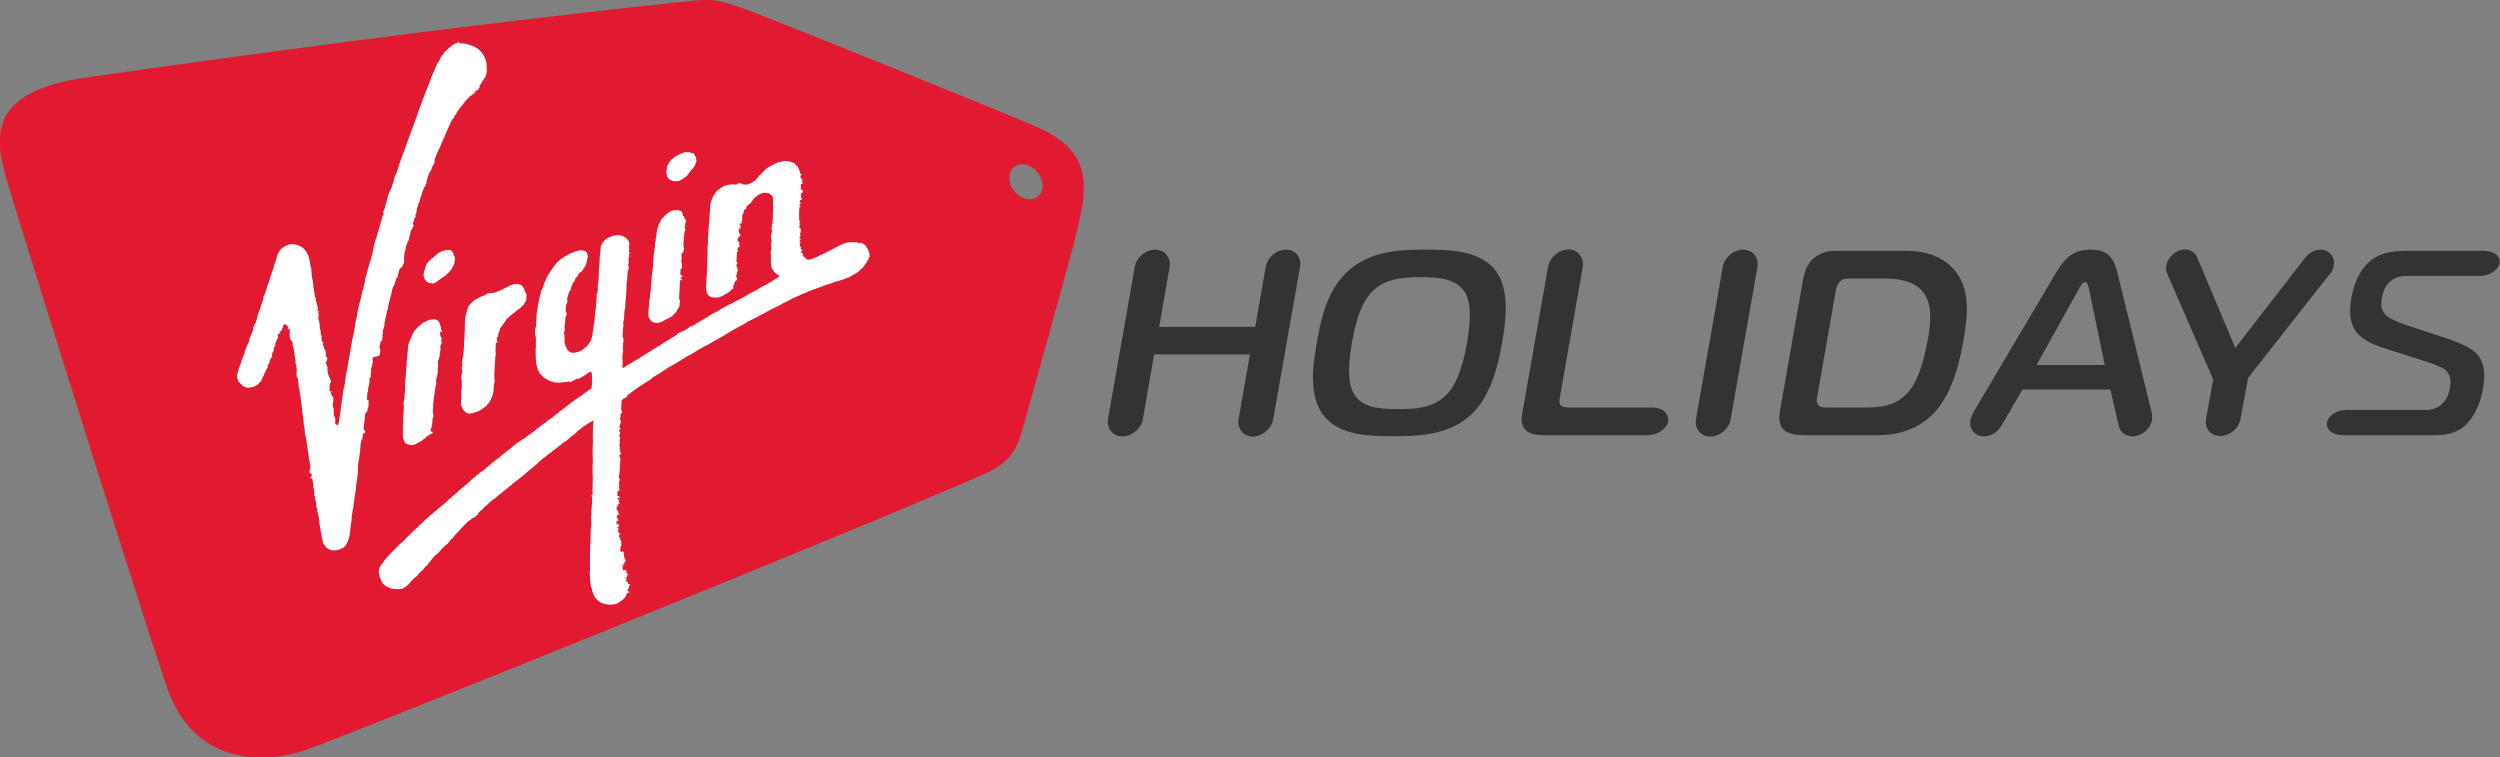 <?xml version="1.0" encoding="UTF-8"?> <svg xmlns="http://www.w3.org/2000/svg" xmlns:xlink="http://www.w3.org/1999/xlink" viewBox="0 0 1246.6 377.7"><rect x="0" y="0" width="1246.6" height="377.7" fill="#808080" stroke="none"/><style type="text/css">.st0{clip-path:url(#SVGID_2_);fill-rule:evenodd;clip-rule:evenodd;fill:#E11931;} .st1{clip-path:url(#SVGID_2_);fill:#333334;} .st2{clip-path:url(#SVGID_2_);fill:#FFFFFF;}</style><defs><path id="SVGID_1_" d="M0 0h1246.6v377.7H0z"></path></defs><clipPath id="SVGID_2_"><use xlink:href="#SVGID_1_" overflow="visible"></use></clipPath><path d="M509.7 81.9c-4.5 0-7.2 3.9-6.2 8.7 1 4.8 5.5 8.8 10 8.8s7.2-3.9 6.2-8.7c-1.1-4.8-5.5-8.8-10-8.8m27.6 32.1c-3.3 13.9-20.8 76.2-26.3 96-3.3 12-5.2 19.8-20.5 26.5-66.6 29.2-314.5 129.2-337.6 137.3-20.9 7.3-56.3 8.3-69.8-31.5-14.8-43.7-74.7-235-80-253.5-6.3-21.9-7.8-43.3 39.6-50.1 67-9.6 181.9-25.5 293-37.3 18.1-1.9 19.1-2.5 32.9 2.1 10 3.3 140.8 56.1 150.2 60.6 25.7 12 23.5 29 18.5 49.9" class="st0"></path><path d="M950.7 125.1h-36c-5.5 0-9 2.5-10.6 3.9-3.6 3.4-4.4 7.4-5.1 10.8l-11.5 65.5c-.9 5.1.7 7.9 2.2 9.2.6.5 3 2.5 9.8 2.5h37.3c14.5 0 23.2-6.4 27.8-11.3 9.2-10 12.7-25.7 14.4-35.7 1.9-11 3.9-24.2-3.4-34-4.4-6-12.2-10.9-24.9-10.9m10.7 43.6c-2.8 15.6-6.3 22.4-9.2 26-5.1 6.4-11.7 8.5-21.4 8.5h-20c-1.6 0-3.3 0-4.2-1.3-1.1-1.5-.6-3.2-.3-5l9.2-52.5c.4-2 1.5-3.8 2.6-4.6 1.3-.9 3.2-.9 4.2-.9h18c6.2 0 14.3 1.2 18.6 6.7 4.8 6 3.9 15.2 2.5 23.1m-250.5-44.2c-10.9 0-25.8 0-37.5 9.6-11.4 9.4-14.7 24.6-16.8 36.9-1.8 10.3-4.6 26.8 4 36.9 8.2 9.6 23.5 9.6 34.2 9.6 10.4 0 26.1 0 37.5-9.6 10.8-9.1 14.6-25 16.7-36.9 2.1-12 3.9-27.8-3.9-36.9-8.3-9.6-23.6-9.6-34.2-9.6m20.6 46.6c-2.6 14.7-6.3 21.6-9.9 25.4-6.6 6.9-15.3 7.5-24.6 7.5-9.4 0-17.7-.7-21.8-7.5-2.3-3.8-3.7-10.5-1.1-25.4 2.4-13.9 5.7-21.1 9.9-25.5 6.4-6.6 15-7.4 24.4-7.4 9.1 0 17.8.8 22 7.4 2.2 3.5 3.8 9.7 1.1 25.5m137.7-46.6c-4.8 0-9.4 3.9-10.2 8.8l-13.3 75.6c-.8 4.8 2.4 8.8 7.1 8.8 4.8 0 9.4-3.9 10.2-8.8l13.3-75.6c.9-4.9-2.3-8.8-7.1-8.8m-227.9 0c-4.8 0-9.4 3.9-10.2 8.8l-5.2 29.7H578l5.2-29.7c.8-4.8-2.4-8.8-7.2-8.8-4.8 0-9.4 3.9-10.2 8.8l-13.3 75.6c-.8 4.8 2.4 8.7 7.2 8.7 4.8 0 9.4-3.9 10.2-8.7l5.6-32.2h47.8l-5.7 32.2c-.8 4.8 2.4 8.8 7.1 8.8 4.8 0 9.3-3.9 10.2-8.8l13.3-75.6c1-4.9-2.2-8.8-6.9-8.8m182.8 78.7h-41.7c-2.8 0-3.7-.7-4.1-1.1-1.1-1.2-.7-2.9-.5-3.9l11.4-65c.8-4.8-2.4-8.8-7.1-8.8-4.8 0-9.4 3.9-10.2 8.8l-13 73.8c-.7 4 .7 6.4 2 7.6 1.8 1.7 5.1 2.4 8.1 2.4h52.7c4.9 0 9.4-3.1 10.1-6.9.6-3.8-2.8-6.9-7.7-6.9m414.7-78.1h-38.4c-7.4 0-15 .6-21 7.5-3.3 3.8-5.5 8.9-6.8 15.2-1.2 6.3-.9 11.4.8 15.2 2.2 4.7 7.2 8.1 16 10.8l15.7 5c12.2 3.8 14 5.1 15.1 6.5 2.1 2.7 1.9 5.9 1.3 8.6-.3 1.6-.9 4.7-3.5 7.2-2.1 2.2-4.8 3.3-8.3 3.3h-39.4c-4.9 0-9.4 2.8-10 6.3-.6 3.5 2.9 6.3 7.8 6.3h45.9c4.2 0 9.1-.4 13.7-3.6 3.5-2.6 8.1-8 10.3-18.9 1.4-7 .8-12.5-1.6-16.3-3.1-4.7-9.5-7.2-18.9-10.3l-17.6-5.8c-5.3-1.8-8.8-3.5-10.4-5.2-2.6-2.8-2.3-5.8-1.7-8.8.6-2.8 1.4-5.8 4.7-8.3 3-2.2 5.9-2.2 8.2-2.2h36.5c4.5-.3 8.5-3 9.1-6.3.9-3.4-2.6-6.2-7.5-6.2m-75.1 7.5c.8-4.4-2.2-8.1-6.6-8.1-2.8 0-5.6 1.5-7.4 3.7l-35.1 45.3-18.9-44.9c-.9-2.5-3.2-4.2-6.2-4.2-4.4 0-8.5 3.6-9.3 8-.3 1.6-.1 3 .5 4.2l22.9 52.6-3.6 19.6c-.8 4.8 2.3 8.6 7.1 8.6s9.3-3.8 10.1-8.6l3.8-20.4 40.4-51.4c1.2-1.1 2-2.7 2.3-4.4m-90.7 73.6v-.1l-17.3-70.6c-1.9-7.7-5.3-11-13.2-11-8.2 0-12.2 3.3-17 11l-41.9 70.8-1.1 3c-.8 4.6 2.3 8.3 6.8 8.3 3.5 0 6.9-2.2 8.7-5.3l10.5-18.1h43.8l4.2 18.1c.7 3.1 3.3 5.3 6.8 5.3 4.6 0 9-3.7 9.8-8.3.1-1.1.1-2.1-.1-3.1m-57.5-24.2l21-37.7c.7-1.3 2-3.7 3.2-3.7 1.2 0 1.7 2.4 2 3.7l7.8 37.7h-34z" class="st1"></path><path d="M188.9 177.5l.1-.2.2-.1.1-.4.1-.2.1-.2v-.7l.2-.6-.1-.5v-.5l-.1-.2v-.2l-.2-.2-.1-.4.5-2.2v-.5l.1-.2h.3l.4-.4.2-.5v-.4l-.2-.1h-.1v-.2l.3-.3.2-.5-.2-.2-.1-.2.1-.4.2-.4.1-.2v-.3l-.2-.3.1-.5.1-.5.1-.5.2-.6.1-.3.1-.3.1-.3.1-.7v-.4l-.1-.1.1-.2v-.3l.1-.5.2-.5v-.5l.1-.5.1-.5.2-.4.1-.5v-.5l.1-.2.1-.2v-.4l.1-.2v-.3l.1-.4.3-1.1.2-.5.2-.4-.2-.3.2-.2-.1-.1.1-.1.1-.8.1-.2v-.3l.2-.2v-.3l.1-.6.1-.2.1-.3v-.3h.1v-.1l.1-.6v-.3l.2-.1v-.4l.1-.2v-.3l.1-.2.1-.2.1-.2v-.4l.1-.5.1-.4.1-.4.1-.2v-.3l.1-.2v-.3l.1-.2.1-.3.1-.3.1-.2v-.1l.1-.4.2-.1.1-.2.1-.1v-.4l.3-.3.1-.3.1-.2v-.2l.1-.8.3-.3.1-.5.1-.6.7-.6v-.2l.1-.2v-.9l.3-.4v-.4l.1-.1.1-.5.2-.5.1-.6.3-.5.4-.4.3-.1.2-.2.3-.4.1-.2v-.3l.1-.2.1-.2.2-.3.2-.3v-.2l.1-.4v-.6l.2-.4-.2-.2-.1-.3.1-.5v-.6l.1-.2v-.3l.1-.6V126.1l.1-.3v-.5l.2-.2.1-.3.1-.5v-.5l.3-.2-.1-.4v-.5l.5-1.1.5-1.1.6-1.2v-.3l-.1-.2.3-.7.3-1.1.1-.6.1-.6.2-.6v-.3l.3-.2.3-.4.3-1 .3-.2.1-.4.1-.3-.4-.6v-.7l.1-.2.1-.2.3-.6.1-.7.1-.4.2-.3.3-.3.2-.4v-.3l-.2-.2.1-.6.4-.5v-.6l.1-.4.1-.3.2-.1-.1-.2-.1-.2.1-.7.3-.7.1-.1v-.1l.1-.3.1-.6.2-.6.3-.5.2-.5v-.3l.2-.2-.1-.3.1-.3.2-.2.1-.3-.2-.2.2-.3.1-.3.2-.1v-.3l.1-.2.2-.2V97l.1-.7.1-.4.2-.3v-.3l.2-.2.1-.4.2-.4.1-.3.2-.5.1-.2.2-.1.1-.1.1-.1v-.1l.1-.2v-.2l.1-.1v-.1l-.1-.1.1-.3h.1l.1-.1.2-.1V90.6l.1-.1.1-.4v-.3l.2-.4.1-.1v-.7l.2-.4.1-.2.2-.4v-.3l.2-.6.2-.5.8-1.1.3-.7.2-.4-.1-.3.4-.5.2-.7.3-.3.1-.2.1-.1.1-.2.1-.1.1-.5.1-.4-.1-.4.1-.5v-.3l.3-.7.3-.7.3-.9.2-.3.1-.5.4-.8v-.2l.2-.1.1-.5.3-.4v-.2l.1-.1.4-.7.1-.2-.1-.2.2-.1.1-.2.2-.5V72l.5-1.1 1-2.2.6-1.2-.1-.1.2-.4.2-.4.3-.8.1-.2.1-.1.1-.4.3-.7.5-.9.1-.2v-.2l.2-.4.1-.3.1-.1.2-.4.1-.4.4-.6.1-.3.3-.6.4-.7.3-.2.3-.2.3-.9.1-.4.4-.2.3-.6v-.1l.3-.2v-.3l.4-.5.4-.6.2-.3.4-.7 1-1.2.2-.2h.2l.2-.4.2-.4.3-.4.3-.3.3-.5.3-.3.3-.2.2-.2v-.2l.2-.2.2-.2.2-.2.2-.1.1-.2.2-.1.1-.2.2-.1v-.1l.1-.1.4-.6h.6l.2-.4.2-.1.2-.2v-.4l.2-.1.2.2-.1.2-.1.1.1.1.3-.1.1-.2.2-.2v-.7l.3-.2v-.3l.1.1v.2h.3l.1-.1v-.4h.1l.1-.2.2-.1h.2l.1-.1.2.1v.1h.1v-.1l.1-.1.1-.2.1-.2v-.3l.1-.2h.2l.1-.2v-.2l.1-.5v-.5l.3-.3h.1l.1-.1.2.1-.1-.4.1-.2.2-.2.1-.3V41h.1l.1-.2.1-.2v-.1l.1-.1.2-.2.3-.4.3-.5.1-.2.2-.3h.1l.1-.2.2-.4.1-.5.1-.2.1-.2V37l.1-.2.1-.5.1-.6.1-.3v-.2h-.1l-.1-.2.1-.2v-2l-.1-.4v-1.2l-.2-.5-.1-.2-.1-.3v-.3l-.2-.4-.1-.3-.1-.3-.2-.4-.1-.3-.2-.2-.1-.3-.4-.7-.1-.2-.2-.2-.7-.9-.4-.3-.1-.1-.1-.1-.1-.2-.2-.1-.1-.1-.1-.1-.1-.1-.2-.2v-.2h-.4l-.2-.2-.4-.3-.2-.1-.2-.1-.5-.2-.6-.3-.5-.2-.6-.1-.3-.1h-.1l-.2-.1-.5-.3-.6-.1-.6-.2-.7-.1-.6-.1h-.3l-.3-.1-.3.1-.3-.1-.8.1-.2-.7-.7.3-.7.2-.7.3c-1.1.5-2 1.3-2.9 2l-.7.7-.2.2h-.3l-.1.4-.5.4h-.2l-.3.3-.2.5-.5.7-.6.7-.9 1.4-.3.9-.9 1.4-.8 1.4-1.2 2.9-.7 1.6-.7 1.6-.6 1.9-.7 1.8c-.4 1.1-1 2.1-1.3 3.2l-.7 1.7-.6 1.7c-.5 1.1-.7 2.2-1.2 3.3l-.5 1.1-.4 1.3-.9 2.5-1 2.8c-.4 1.2-.9 2.4-1.3 3.6l-.6 1.5-.6 1.7-.7 1.9-.8 2.4-1 2.6c-.4 1.1-.7 2.2-1.2 3.3-1.1 2.6-1.9 5.4-2.8 8.1l-.3.8-.2.7-.4.7-.4.8-.4 1.8-.7 2.3-.4 1.2-1.1 2.3-.6 1.5-.4 1.7-.3 1.4-.5 1.5-.4 1.7-.7 1.6v1.8l-.5.8-.3 1.1-.2 1-.4 1.1c-.4 1.5-.8 2.9-1.3 4.4l-.6 2.3-.8 2.2c-.4 1.5-.8 3-1 4.5l-.4 1.6v.7l-.5.9-.2 1.2-.7 2.1c-.3 1.6-.9 3-1.2 4.6-.3 1.2-.8 2.4-1 3.6l-.2 1.6-.5 1.9-.3 1.2-.1.6-.3.5-.2 1-.2 1-.5 2.2c-.3 1.1-.6 2.2-.9 3.4l-.4 1.8c-.2 1.1-.4 2.3-.6 3.4l-.4 1.8-.4 1.7-.1 1.7-.4 1.6-.2 1.5-.6 2.5-.4 2.1-.3 1.6-.4 2.5c-.2 1.7-.6 3.4-.9 5.1l-.4 2.2c-.1 1.2-.5 2.3-.6 3.4l-.3 1.2-.3 2.6c-.3 1.6-.4 3.4-.9 4.8l-.3 1.8c-.2 2.2-.6 4.3-.9 6.4l-.4 3.1-.2 1.6-.1 1.1-.2.4v.5l-.3 2-.2.1-.1.6-.3.6-.3-.5-.7-.2-.2-.6v-.5l.1-1.4-.2-.5.2-.5-.9-.7.2-.4-.1-.6v-2.3l-.3-1-.3-1.1.2-.4v-.7l.2-1v-1.2l-.3-1-.4-.3-.2-.4-.1-.3.3-.1-.2-.1-.1.1-.3-.4.1-.4v-.3l.5-.4-.2-.1-.2.1-.4.1-.4-.1v-1.7l.2-.4-.2-.4v-.3l.1-.4.1-.4.1-.4.2-.1.1-.2.1-.4-.1-.8-.3-.5-.1-.6-.3-.3-.1-.4-.1-.3-.2-.4-.1-.4-.2-.3v-.5l-.2-.9v-2l-.2-.3-.1-.4-.2-.3-.2-.5-.2-.8.1-.4.5-.3-.1-.4-.1-.3.4-.1.1-.4-.5-.7-.4-.9.1-.6-.1-.6v-.6l-.2-.5-.1-.5-.3-.4-.4-1 .1-.3-.3-.2-.1-.3-.1-.2v-.3l.1-.4.1-.5-.4-.3-.3-.3-.1-.6v-.6l-.2-.5.2-.7v-.4l-.3-.1-.3-1.9.1-.4-.2-.4-.2-1-.1-.7-.1-.7.1-.2.2-.3-.3-.1-.1-.2.1-.3-.1-.2-.1-.6.1-.3h-.2l-.1-.1v-.3l-.1-.3v-.2l-.1-.1v-.2l.1-.2-.1-.2-.1-.3.3-.4.2-.2-.2-.2v-.4l-.1-.4v-.3l-.2-.3.3-.2-.1-.2.2-.2-.2-.2-.5-.2v-.6l.3-.5-.1-.2-.2-.3v-.7l.3-.1-.3-.2-.4.1-.1-.3.2-.1.1-.3-.2-.1-.1-.6.2-.1-.1-.2-.2-.3-.2-.2-.2-.7.1-.3.2-.3-.4-.6-.2-.6v-.3l-.1-.3v-.3l-.1-.3v-.3l-.2-1-.1-.6-.1-.7-.2-.7V141.3l-.2-.3V140.2l-.1-.1.1-.2-.2-.7-.2-.7v-.4l-.1-.4V137.1l-.1-.2v-.9l-.1-.6v-.4l-.1-.3v-.7l-.2-.7-.1-.5-.1-.3-.1-.7v-.3l-.1-.3-.3-1.5-.1-.7-.2-.6-.4-1.3-.3-.4-.1-.3-.2-.2-.1-.3-.3-.6-.2-.2-.2-.3-.3-.3-.3-.4-.4-.3-.4-.4-.4-.3-.8-.4-.3-.1-.7-.2-.6-.4-.8-.1-.7-.1-.3-.1h-1l-.7.1-.7.2-.3.1-.2.2-.4.1-.7.3-.5.3-1 .7-.8.7-.8 1.2-.8 1.6-.6 1.9-.1.5-.2.4-.2 1-.2.3-.1.3-.2.6-.1.4v.3l-.1.1v.2l-.7 2.1-.2.4-.1.4-.3.9-.3.8c-.4 1.1-.5 2.2-1 3.3l-.5 1-.3 1.1-.3 1.3-.4 1-.5 1.4-.5 1.1-.1 1-.4 1.2-.7 2.2-.6 1.9-.4 1-.4.9-.3 1-.2 1.2-.7 2.2-1 1.8-.3 1.2-.2 1.2-.6 1.5-.4.8-.3.9-.4.7-.1 1.1-1.1 2.6-1.3 3.1h.2l-.3.9-.4.9-.1.6-.3.4-.4.9-.2.8-.2.9-.7 1.7-.6 1.8c-.3 1.2-.9 2.5-.7 3.8l.6 1.9 2.3 2.4 1.4.6.6.2h1.4l.6-.2.7-.1h.4l.3-.2h.3l.2-.2.6-.3 1.2-.8.5-.6.2-.2.2-.4h.7l-.1-.3.1-.9.4-.4.2-.5v-.3l.2-.2.3-.3v-.5l.3-.3v-.5l.5-.7.2-.4-.1-.3.6-.6.1-.4.3-.4v-.5l.1-.5.4-.9.4-.4.5-.2-.5-.1v-.5l.2-.2.1-.3v-.3l.2-.1V179l.1-.1-.1-.1v.2l.2-.2v-.1l.1-.1.2-.1.1-.4.3-.3v-.3l-.1-.2v-.4l.2-.2v-.2l.1-.1v-.1h-.4l.1-.4.2-.2.1.1.1.1.2.1v-.2l-.2-.1.2-.1.1-.2v-.2l.1-.2v-.3l.2-.2.1-.2-.2-.1v-.3l.1-.5h.2l-.1-.2.2-.5.1-.2.3-.1.1-.3-.2-.1v-.3l.1-.5.1-.1v-.2l.1-.4.1-.2h.1l.1-.1.1-.1h.1v-.2l-.2-.1v-.1l.1-.2.1-.1.2-.1-.1-.2.4-.2.2-.4-.2-.1-.1-.3h.2v-.3l.1-.1-.1-.2.1-.5-.1.2v-.2l-.1-.3v-.3l.4.2.1-.1.2-.1h.4l.1.2.2-.1-.3-.3v-.2h-.2v.1-.5l.1-.1v-.4l.6.2.1-.2.1-.1v-.3h.1l.1-.1v-.6l.1-.1.1-.1.2-.1.1-.2v-.2l.1-.1v-.4l.2-.4v-.4l.4-.3h.5l.1.2h.2l.2.1.2.1.2.1.1.2.3.4h.4l-.1.2v.4l-.1.1-.1.2-.1.4.1.1.1.2.3-.3.4-.2.4.3-.2.3-.2.1.1.2v.6l-.2.3.4.3-.1.2v.1l-.1.1-.2.1.1.2.1.2-.1.3-.1.5.4.3v.4l.1 1 .4.4h.2l.1.3.1.2v.2h.2l.1.2.1.9-.3.7.4-.3.1 1.1.2.4.1.5.1 1 .2.8v.7l.1.5.2 1 .1 1 .1.5.1.4-.1.1v.2l.1.4.1.8.2.8.1.7.1.6.1.5v1.2l-.1.2v1.6l.1.3-.1.3.4.7.1.3.2.3v.6l.2 1.2.1.9.1.5-.1.4.1.4.1.4.2 1 .3 2v.5l.2.4v.5l.1.5.1.9.1.4.1 1 .1.5v.3l.1.2v.5l.1 1 .1.4.1.5v1l.1.4-.1.4.1.1v.2l.1.4.2 1 .1.9.1.8v.5l.1.6.1.6v.8l.2.8.1.4-.1.4.2.5v.4l.1.5v.5l.1.4-.1.3.1.2.1.6v.3l.2.2v.6l.2.6v.4l.1.1v.3l.1.3v.6h.2v1l.1.4v.5l.1.1v.2l.1.7v.7l.2.2v.7l.1.3V225.6l.2.2v1.1l.1.2v.4l.1.4.1.2-.1.1.1.4v.3l.1.2v.2l.2.8v.5l.1.1v.6l.2.5v.4l.1.2-.1.2v.3l.1.4-.2.4-.1.4v.4l-.1.3-.1.4v.5l.3.1.3.1.4.5.1.3v.3l.1.3-.1.2-.3.5-.2.1-.2.1v.2l-.1.2.2-.2.2.1.2-.1.3.1.2.1.1.3.1.5v.6l.1.6.1.6.1.3.1.3V242.9l-.2.1.2.3.1.2.1.3v.3l.1.3v.2l.1.2v.4l.1.7v.3l-.2.2v.5l.2.1.1.3.2.5v.6l.1.2v.3l.1.2.1.8.2.7.1.6v.7h.1v.5l-.1.2v.2l.2.2.1.3.1.2.1.9.2.9.1.5.1.4.1.4v.3l.1.3v.3l.1.3.1.6.1.6.1.2v.4l.1.4v.3l.1.1-.1.1v.4l-.1.3.2.4v.2h.1v.4l.1.5.1.2-.1.2.1.4.1.4v.2l-.1.1.2.2v.6l.1.3.1.2.1.4v.4l.1.1-.1.1.1.2.1.6v.3l.1.3v.3l.2.5v.4l.1.2.2.6v.3l.1.4.1.2.2.3.2.5.2.2.3.4.2.2.1.1.1.1.1.3.2.2.3.2.3.1.1.2.2.2.5.1.6.3.3.1.4.1.6.1.3-.1h1l.3-.1h.4l.7-.2 1.1-.3v-.2h.3l.2-.2.3-.1.3-.1.2-.1.4-.4.4-.3.2-.2.2-.2.1-.3.1-.1.1-.2.2-.3.1-.3.1-.2.2-.2.1-.4.2-.5.2-.6.1-.2.1-.3.1-.6.1-.2v-.3l.2-.6v-.6l.2-1 .2-.2-.2-.2v-.3l.1-.6.1-.6v-.6l.2-.1v-1.1l.1-.6.1-.6.1-.6v-.4l.1-.6v-1.2l.1-.6.1-.6.1-.3v-.1l.1-.1-.1-.3.1-.2v-.3l.1-.6.1-.2v-.3l.1-.3v-.3l.1-.2v-.3l.1-.2-.1-.1.1-.2v-.7l.1-.3v-.3l.1-.2.1-.7.1-.6v-.6l.1-.6v-.1l.1-.1v-.6l.1-.5.1-.3.1-.6V245.1l.1-.2.1-.3v-.3l.1-.2v-1.2l.1-.2-.1-.1.1-.1v-.7l.1-.6v-.3l.1-.2.1-.6.1-.6.1-.6v-.5l.1-.3v-1l.1-.3.1-.1v-1.6l.1-.5v-1.7h.1l-.1-.2.1-.2v-1.2l.1-.5.1-.7v-.3l.1-.3.1-.6.1-.2v-.3l.1-.6.1-.6v-.1l.1-.1-.1-.1v-.2l.1-.5v-.3l.1-.3.1-.6v-.6l.1-.3v-.3l-.1-.3h.1v-.8l.1-.3v-.7l.2-.5.1-.7v-.3l.1-.3.1-.3.1-.3.2-.2v-.4l.1-.1v-.2l.1-.2v-.2l.1-.2V216.6l-.1-.1.1-.1v-.1l.1-.1.2-.2-.1.1h.5l.2-.1.1-.1v-.2l.3-.3-.1-.3-.1-.2v-.2l-.1-.1-.1-.2-.3-.1-.2-.5v-.3l.1-.2v-.2l-.1-.2.1-.3-.1-.2.2-.4.1-.6v-.6l.1-.6.1-.5.1-.5v-.6l.1-.2v-.2l-.1-.5v-.4l.1-.2v-.3l.3-.5v-.2l.1-.1.1-.4h.1v-.1l.1-.1.4-.2.1-.5.2-.4-.1-.5v-.5h.1v-.1h.1l.2-.1v-1l.1-.4.1-.3v-.3l-.1-.2-.2-.2.1-.3v-.2l.1-.1v-.2l.1-.1-.1-.1V199.4l-.3.1-.4-.2-.1-.4v-.2l-.1-.2v-.2h.1v-.1l.1-.5v-1.2l.1-.2v-.7l.1-.1v-.1l.1-.1.1-.2.1-.3-.1-.2v-.3l.1-.2v-1l.2-.1.1-.2v-.5l.1-.6v-.4l.1-.3.1-.2.1-.1h.2l-.3-.3v-.3h.1v-.1l.1-.2-.1-.2-.2-.2v-.2l.1-.2v-.2l.3-.3.1-.2h.1l.1-.1.1-1v-.6l-.1-.1.1-.4v-.2l.1-.4.2-.3-.2-.4.1-.5-.1-.4.3-.9.2-.5v-.1l.1-.1v-1l.2-.3v-.2l.1-.3.1-.2v-.4h-.1l-.1-.1V179.5l-.1-.2.1-.2v-.5l.1-.1v-.1h.1l-.1-.1h.2l.1-.1v-.1l2.7-.6m37.9-47.4l-.2.2v.4l.1.1-.2.3.2.3h-.2l-.1.2-.1.3-.1.6-.4.5-.1.2-.2.1v.3l-.1.2-.2.4-.3.4-.4.3-.4.2.1.4-.2.1-.1.2-.6.5-.4.2-.2.4-.1.2-.5.3-.6.4-.2.3-.4.1v.1l-.3.2-.4.1-.1.2-.2.1-.3.2-.3.3-.2.1-.1.1-.4.2-.2.3-.6.4-.4.2-.2.3h-.4l.1-.1-.5.2-.1.2h-.3l-.4.1-.5-.2v-.1l-.3.1h-.6l-.1-.1-.4.1-.1-.2.1-.2-.5-.2h-.2l-.2-.1-.4-.3-.2-.6-.3-.2-.2-.4v.1h-.1v-.2l-.2-.6v-.4l-.2-.2.1-.3-.1-.4.1-.2-.1-.1.1-.3.1-.6v-.6l.2-.2.1-.3.2-.5.1-.5.1-.2v-.2l.2-.3.2-.4.1-.5v-.5l.4-.3.3-.3.8-1.1.6-.4.5-.6.7-.4.7-.6 1.3-1.1.4-.4.5-.3.7-.4.5-.2.4-.2.8-.3h.5l.1-.2h.3l.5-.1h.4l.8-.1.1.1.1-.1.4.1h.2l.1.1.4.1v.1l.4.4.2.3.1.3.2.2v.2l.1.2.1.3.1.4.3.6.3.5v.4l-.1 1.3m-6.2 35l-1 .4-.2 1.2.4 1.2.4.7.2.1-.3.5-.1.8.3.7-.2.7-.5 1.1-.1.7.2.3v.3l-.1 1-.2.8.1.5-.3.4.1.9-.3.9-.2.9-.4.7v.9l.1 1.9-.2.9v2.8l-.3.3v.4l-.2 1.3-.2.2-.1 1v2l-.2.9-.2.4v.6h-.1v1l-.3.8v1l-.2.9-.1 1.1-.1.5-.1.5v1l-.1.5-.1.4v1.1h.1v.6l-.1.1-.2.6.1.2.1.6-.2 1 .3 1.5v.5l-.1.6-.2.7-.2.5v.1l.1.4-.1.5-.1 1.1v.5l-.2.4-.1 1-.5 1v.7l.2.2.9.3-.2.7-.1.3h-.3l-.5-.4-.3 1-.8.1-.6.4-1.1 1.1-.7.4-.6.6-.8.5-1.3.7-.8.4-.4.2-.3.3-.9.1-.4.2h-.5l-1.8-.4-.8-.3-.4-.2-.3-.4-.4-.7-.2-.8-.3-.8-.1-.9v-5.3l.2-1.9v-2.7l.1-.9c-.1-1.2.2-2.2.2-3.4v-1.6l-.2-.1v-.4l.3-1.9.3-1.8-.1-.9.2-.9.1-1.3.1-1.4-.1-1.3v-1.2l.4-3.6v-.6l.1-.8.1-1.6-.1-.8.3-.6v-2.3l.3-1.9.1-2.2.2-2.1.1-1.8.1-.1.4-1.3.5-1.2 1.3-3.2.9-1.5 1.1-1.1.6-.8.4-.4.5-.2-.1-.1.8-.6.9-.7 3.1-1.5 1.9-.3 1.1.1.8.2.7.6.6.7.4 1.3.2.7.2.4v.1l-.1 1 .8.8m22.1-18.5l.2-.2.7-.1.7-.1 1.6-.1.6-.2.4-.1.4-.1 1-.4 1-.3.4-.4.7-.2.8-.1-.1-.2-.4.1.5-.3v-.1l.2-.1h.7l.4-.4.3-.2.4-.1.2-.1.1-.1.1.1.4-.2-.2-.2.3-.1v-.1l.1.3.3-.1v-.4l.4.1.4-.1.1-.1h.1l.2-.1.4-.1.5-.1.5-.1H258l1 .2.5.1.4.3.6.5.3.4.1.2.1.2.2.4.3.3v.4l.1.2v.2l.2.4.1.1v.2l.1.1v.1l.2.1.2.4h.1l-.1.3.2.4-.1.6-.1.5.1 1-.2.8-.2.3-.1.4-.3.2-.2.3-.3.7-1 1-.3.2-.1.2-.2.1-.5.5-.7.4-.4.2-.3.3-.2.1-.1.1-.3.3-.6.6-.6.3-.4.4-.5.4-.3.2-.2.2-.1.2h-.3l-.2.2.1.2-.3.3-.4.2h.1l-.3.1-.2.2-.3.4-.5.8-.5.7-.5.7-.6.8-.3.4-.2.4-.4.4-.3.5-.2.6.2.5-.6.5-.1.4.3.2-.4.2-.1.5v.9l-.5.5v.5l-.2.4.1.5.1.5.2.4-.1.2h-.2l-.3.2-.4.2.2.5-.1.3-.1.3.1.5-.1.5v.5l-.1-.1.1.2-.1.2.2.1-.1.8v1l.1.4.1.4-.3.7v1l-.1.7.1.5-.2.5v1.1l-.1 1.1v1l-.1.5v.9l-.1.5V188.8l.2.1-.2.2.1.7.1.7-.3.5-.1.9-.1.4v1.5l-.1 1.1-.2 1.2-.2.6-.1.3v.3l-.4.8-.3.8-.4.8-.4.8-.3.3-.2.3-.9.9-.2.3-.1.4h-.4l-.3.3-.3.2-.3.3-.4.2-.4.2-.1.2-.2.1-.2.1-.2.1-.4.3-.7.4-.9.3-.4.1-.6.2-.8.3h-.5l-.1.1h-.2l-1 .1-.8-.1-.5-.2-.5-.2v-.3h-.1l-.3-.1-.1-.1v-.1l-.2-.2-.2-.2-.4-.4-.1-.3-.1-.3-.2-.1-.1-.3-.1-.4-.1-.4-.2-.4-.1-1V200l.1-1.1v-2l.1-.5-.2-.6v-.9l.3-.8v-1l.1-1-.1-.6v-.3l.1-.9v-.1l-.1-1-.1-.4-.2-.4.2-.4v-.5l.1-.5v-.5l.2-.4.1-.5.1-.2v-.3l-.1-.4-.1-.9-.2-.5.3-.4v-3.6l.3-1 .2-.4v-.3l.1-.2-.1-.3v-.6l.2-.7v-1l.1-1.1.1-.9v-2.2l.1-1.1.1-1 .1-.4-.1-.5.1-1.9.1-1.6v-.7l-.1-.5.1-.4v-1.3l.1-1.8.3-2 .3-1.2.3-.9v-.5l.4-.9.3-.9.4-.7.2-.3.2-.1.1-.1.5-.6.6-.6 1.3-1.1.2-.1.2-.1.4-.2.4-.3.4-.2.4-.2.4-.2.4-.2 1.1-.4 1.2-.4.8-.6m191.1-20.2l-.2.3v.2l-.4.4.4-.1v.5l.4.2-.4.3-.4.1v.5l-.2.4v.4l-.1.2-.1-.2-.4.5h.1l-.3.3v.3l-.1.2.1.5-.3-.2h-.2l-.1.2-.2.4-.2.4-.5.6-.6.9-.5.3-.4.3-.4.4-.3.4-.3.2-1.6 1.1-.8.5-1.6.9-.7.4-1.7.6-1.4.6-1.1.3-2 .6-1.1.3-1 .4-2.1.7-2.2.7-1 .4-2.1.8-.7.2-.7.4-.7.1-.7.3-.7.2-.6.3-.5.1-.4.3-.9.4-.8.3-.4.2-.3.2h-.4l-.3.2-.8.4-.8.3-.8.4-.9.4-.9.3-.3.2-.4.2-.8.4v.1h-.1l-.2.1-.5.3-.9.4-1.1.6-.8.4-.4.1-.4.4-.7.3-.4.3-.8.4-.4.1-.3.2v-.1l-.7.4-.3.2-.4.1-.7.4-.2.1-.1.1-.4.1-.3.2-.3.2-1 .5-.3.2-.5.2-.1.2-.3.1-.6.4-1.1.5-.8.4-.8.4-.9.5-1.1.5-.2.2-.3.1-.3.2-.8.4-.9.4-.2.1-.2.2h-.5l-.2.3-.5.4-.8.4-.3.2-.3.2-.7.5-.8.2-.3.3-.4.2-1 .5-.3.2-.8.4-.4.3-.8.4-.4.2-.3.3-.3.1-.2.2-.4.3h-.3l-.5.3-.2.2-.3.1-.6.4-.3.3-.3.1-.8.5-.8.4-.3.2-.8.4-.3.3-1.6.8-.9.5-.4.2-.3.3-.9.4-.6.4-.4.2-.4.1-.1.2h-.2l-.4.2-.5.2-.4.3-.8.5-.4.2-.7.4-.5.2-.4.3-.4.2-.3.3-.8.4-.7.5-.8.5-.9.5-.9.4-.9.5-1.7 1.1-.9.5-.7.5-1.7 1-.8.5-.4.3-.2.1h-.3l-.2.2-.2.1-.4.2-.3.3-.7.3-.9.5-.7.5-.3.3-.4.2-.7.4-.7.5-.7.4-.4.3-.2.2-.2.1-.9.5v.1l-.9.4-.3.3-.4.1-.2.2-.2.1-.3.2-.3.2-.3.3.2.2-.4.2-.4.1-.4.2-.1.2v.2l-.5.2-.4.1-.8.5-.7.5-.4.2-.3.3-.8.4-.3.2-.3.2-.7.5-.8.6-.2.1-.2.1-.2.2-.2.1-.1.1h-.1l-.4.3v.2h-.2l-.4.3-.3.2-.2.2v-.1l-.3.2-.1.1v.1h-.1l-.1.1-.2.1v.1l-.1.1-.1.2-.2.1-.2.2h-.2l-.2.1-.2.1-.2.2-.2.1h-.1l.1.1-.1.4-.2.4-.2.1-.2.2-.6.1-.1.3-.4.1-.2.2-.3-.1-.2.3h.1l-.4.5-.3.3v.2l.1.1v.1l.1.1v.3l-.1.3v.3l-.3.4.4.2v.4l-.2.1h-.2v.2l.2.1v.4l-.1.4v.3l.2.2v.5l-.1.2v.2l.2.4.2-.1.1.2-.1.2-.2.2-.1.2-.2.2-.1.2-.2.2V206.9l-.4.1.4.2.1-.1.1.2-.2.4-.1.6v.2l-.1.2-.1.5-.1.1.1.1h.2l.1.1v.2l.2.1v.9l-.2.3-.1.2-.1.3-.1.2.1.2-.1.2v.3l-.2.1v.3l.1.2-.1.4.4.1h.2v.2l-.2.2.1.3-.3.2-.1-.3h-.3l-.1.4.2.2v.2l.2.4.1.2.2.2-.1.4-.1.1v.1l-.1.3-.1.2-.1.2v.6l.4.2-.1.2v.3l.1.2v.3l-.1.2-.1.3-.1.1v.4l.2.1.1.3-.2.2V220.7l.1.1-.1.2-.1.1v1.3l.1.1V223.9l.2.3h.1v.2l-.1.3-.1.3v.2l-.1.1.2.1.1-.1.1.1.1.2h.1v.1l-.1.1-.1.1v.4h.2l.1.1-.1.2h-.4l-.3.2.1.2-.1.2-.1.1v.4h-.1l.1.1h.1l.1-.1h.2v.7h.1v.4l.1.2v.4l-.1.1.1.1.1.1.1.1-.3.1-.1.2v.3l.1.1v.2l-.1.1-.1.4v.6h.1v.1l-.2.1-.1.1-.1.1.1.1.2.1v.1h.1v.1l-.1.1v.9l-.1.2v1.4l-.1.1h-.2v.1l.2.1v.9l-.2.5-.1.1V237.3l-.2.1v.2h.1l.1-.1.1.1.1.3-.1.1h-.1v.4l.2.3.1.1.1.1V239.5l-.1.1v.2l-.1.2V240.3l-.1.3-.2.2.1.1h.1v.1l-.1.1h.2v.4l-.3.5-.1.4.3-.3.2-.1v.2l-.2.4v.3l-.1.2.2.1.1-.1-.2.3-.1.1.1.1.2.1.1.1-.3.3.1.2.1.1h.2v.2l-.5.1-.4.1-.1.2v.3l-.1.1v.1l-.2.2-.1.2.1.1.1.4h.2v.2l-.3.2-.1.2.1.2.1.2.1-.2.4.1-.3.3.5-.3.2.2.1.3.1.2-.1.2-.1.2-.2-.1-.4-.1-.2.1-.2.2.3.3.1.2.2.1.4.2-.1.3-.5.1.3.4.2.1v.1l.1.1-.1.4.2.1v.2l-.4.2-.2.1h-.3l-.5-.1.4.1h.5v.2h-.3l-.2.1.1.1.1.4-.3.4-.2.2-.2.2-.1.4.2.2v.3l.3.2-.1.1v.5h.2l.2-.1.1-.2h.1l-.1.2.1.5-.3.2.3.2v.3l.3-.1.2-.2-.1.1-.1.4-.2.4h.3l.2-.4-.4.6h-.5l-.2.5-.2.1-.1.2-.1.3.2.1.1.2-.1.4.5.1v.4l.3.3.1.4-1 .1-.2.5.3.4-.3.4.2.2.1.2h.4l.2-.3-.1-.3.3.2-.1.1v.3l.1.4v.2l.2.1.3.2-.4.3-.6.3.2.2v.2l.3.3-.1.8-.4.4.5.4-.1.4h.4v.4h.7l-.1.2-.2.2h-.1v.1l-.2.1-.1.9-.2.4h.4l.6.3h-.1l-.1.1-.2.1v.4l.1.4.4.1h.2v.3l-.3.3.4.5-.3.6h.4l-.2.3v.6l.1.3-.1.1v.2-.1h-.7l.3.4.1.5-.2.3V273.9l-.1.1v.1l-.1.2.3.2v.1h.1V274.9h.2l.2.3.1.1h.3v-.3l.2-.1.2-.1.1.3-.1.1v.2h.2l.1.2.2.1V276l-.1.1v.3l.1.1-.1.1-.1-.1-.1.1.1.1v.1h.1l.1.4v.4l.1.3h.1v.1l.1.3-.2.3h.2v.3h.3v.2l.2-.2-.2.3.3.3-.3.3v.2l-.2.2-.4.4.3.4-.5.1h-.6l-.1.4.2.2.3-.4.5.3.1-.1-.5.4h-.6l.1.2.1.1h-.1l.2.1-.1.2-.2.1.1.2v.3l.2.2-.1.4.1.5.8.4.2-.8.3.2V284.9l.2-.3.3.2.2.2.2.3-.3.3-.2-.3-.6.4h.6l.4.4.3.2.4.1-.3.5v-.4l-.2.3-.2.2h-.3l.2.1.2.4-.4.2v.4h-.4l-.3-.2-.1-.2v.2l-.1.1.2.1v.3h.4l.2-.1.2.1.1.4-.3.1-.1.2h-.2v.3l.2.3-.1.1.5.1.2.2h.1l-.1.2.3-.2-.1.5.2.3-.2.2.3.2v-.2l.3.2h.4l.1.3.2-.3-.1.5-.5.4-.1.5-.1.3h-.3l.3.1.2.2-.6.3-.1.4-.1.3.1.4.2.1.1.1.8.3-.3.1-.2.2h-.2l-.1.1h-.4l-.1.2-.1.1-.2.3-.3.6-.1.4-.2.3-.6.8-.3.3-.3.3-2.2 1.6-.5.2-.3.3-.5.1-.5.2-1.8.2h-1.7l-1.1-.2-2-.6-.8-.4-.7-.5-.8-.6-.3-.4-.4-.4-.4-.5-.4-.8-.1-.2-.1-.2-.2-.5-.4-.9-.1-.4-.1-.5h-.1l-.1-.9-.2-.4v-.2l-.2-.1-.1-.5-.1-.5v-.6l-.1-.2v-.2l.1-.1-.1-.1-.1-.2v-.5l-.1-1v-1.5l-.1-.4.1-.2-.2-.5.1-1.4.1-.5v-.9l-.1-1 .1-1.4v-.4l-.1-.5.1-.4v-1.5l-.1-1 .1-.4V273.7l.1-1v-1l.1-.4v-.5l.1-.8-.1-.4v-.4l.1-1V266l.1-1-.1-.5.1-.7.2-1v-.5l-.1-.4.2-.4v-.6l-.1-1v-1l-.1-1v-.5l.2-.7v-.8l-.2-1.6.3-.3v-1.5l.2-.9v-.8l.1-.7-.1-1 .1-.4v-.5l-.1-.4-.2-.4v-.5l.4-.1.1-1.1.1-.3-.2-.2.1-.3v-.3l-.1-.5.1-.2v-3.5l.1-.7v-.4l-.1-.4.1-.4v-1l-.1-.4V236l-.1-.2.1-.2v-1l-.1-.4.1-.4v-2.5h.1v-3.1l-.1-.5v-4.8l.1-.2v-2.6l.1-.4-.1-.9v-.4l-.1-.8h.1v-2l.1-2-.1-.4.2-.4-.1-.9v-.5l.1-.3.1-.5v-.9l-.7.3-.1.1-.1.1-.4.2-.6.3-.6.4-.4.2-.4.3-.7.5-.8.5-.6.4-.4.4-.7.5-.6.5-.7.5-.3.3-.3.4-.4.2-.3.4-.8.6-.7.6-.7.4-.3.4-.5.4-.6.5-.4.4-.4.3-.4.2-.3.3-.4.2-.4.2-.3.3-.3.2-.3.3h-.2l-.1.2-.3.3-.2.1h-.2l-.3.4-.7.6-.7.5-.4.2-.3.3-.2.1-.2.2-.8.6-.4.4-.1.2-.4.1-.4.3-.7.5-.7.6-.6.5-.3.3-.4.2-1.5 1.2-.8.7-.3.3-.2.2-.2.1-.2.4-.3.1-.2.2-.3.3-.3.3-.3.2-.3.3-.7.6-.8.6-.5.4-.3.4h-.2l-.1.1-.4.3-.8.7-.3.3-.2.1-.1.2-.4.3-.5.5-.6.4-.8.7-.7.5-.7.6-.5.3-.1.2-.2.1-.8.6-1.4 1.1-.9.9-.9.6-.4.4-1.5 1.2-.8.6-.8.7-.4.2-.3.3-.8.6-.6.6-1.2 1-.6.4v-.1l-.4.4-.5.3-.3.3-.3.3-.7.5-.2.3-.4.3-.3.3-.2.4-.4.2-.4.3-.7.5-.2.4-.4.3-.5.6-.4.2-.3.3-.6.6-.5.6-.1.4-.4.4-.6.6-.3.3-.4.2-.5.6-.2-.4-.3.3-.6.5-.6.4-.6.4-1.1.9-.7.8-.5.4-.3.4-.4.4-.3.2-.1.1v.2l-.5.3-.4.7-.4.3-.4.5-.5.6-.3.2-1.2 1.2-1 1.5-.8.5-.5.6-.2.4-.3.2-.5.7-.6.7-.3.2-.6.4-.1-.1-.4.7-.3.2-.3.3-.5.4-.5.7-.6.5-.2.4-.3.3-.6.6-.5.4-.7.6-.3.3-.3.2-.2.4-.2.1-.1.1v.1h-.1l-.1.1-.3.3-.3.6-.4.5-.6.8-.4.4-.3.3-.1.4-.4.3-.3.4-.4.2-.3.4-.3.3-.3.3-.2.4-.3.4-.3.2-.8.7-.6.5-.5.6-.5.7-.1.2-.2.1-1.2 1-.7.7-.3.3-.3.3-.4.2-.2.3-.5.7-.2.4-.5.3-.4.4-.5.4-.3.3-.4.2-.3.2-.4.1-.2.2-.2.1-.3.3h-1.1l-.5.1-.5-.1-.4.1-.5-.1-.5.1-.2-.1h-.3l-1-.1-.4-.2-.5-.1-.4-.2-.5-.1-1.6-.9-.7-.7-.6-.4-.3-.7-.3-.4-.4-1-.2-.5-.3-.8-.2-.6v-.6l-.3-1.3.2-1.2.1-.5.5-1 .6-.9.7-.9 1.1-1.5 1.5-1.8.8-.8.8-.9 1.8-1.8 1.5-1.5 1.5-1.4.8-.7.7-.7.8-.7.3-.5.4-.4 1.7-1.6 1.6-1.5.9-.9.8-.7 1.6-1.6.8-.7.2-.2.2-.1.3-.4.4-.3.4-.5.4-.3.4-.4.9-.8.3-.1.1-.3.6-.5.7-.5.8-.7 1.8-1.5.9-.8.9-.7.3-.4.5-.3 1-.8.8-.7.9-.8.2-.3.9-.8.4-.3.4-.3.4-.5.5-.3 2-1.8 1.7-1.5.8-.7.5-.3.4-.2.4-.6.6-.4 1.8-1.6.8-.8.4-.4.3-.4.9-.4.6-.6 1.1-1.1.3.1.8-.9 1.1-.7 1.4-1.1 1.5-1.3.4-.3.4-.4 1-.8 1.8-1.5 1.9-1.4.9-.7.7-.7.8-.6.9-.6.7-.7.9-.6.4-.4.6-.3.4-.4.4-.4.4-.4.4-.3.9-.6v-.2l.4-.3.5-.2.7-.5.7-.5.4-.2.3-.4v.2l.3-.3.4-.2.3-.2.9-.5.3-.3.3-.3.7-.5h.2l.1-.2.5-.2.3-.3.3-.3.7-.5.7-.4.2-.3.3-.2.3-.3.3-.2v-.1l1.2-.8 1.2-.9.8-.7.5-.3.4-.3.4-.3.5-.2.3-.4.4-.4.5-.4.7-.3.5-.5.5-.4.4-.1.3-.3.4-.4.4-.2.3-.4.4-.3.8-.5.4-.3.3-.4 2.2-1.6 1.9-1.5 1.7-1.3.5-.4.3-.2.2-.2.5-.3.4-.3.8-.6 2.3-1.5.2-.1.7-.6.7-.5.9-.6.8-.7.5-.3.4-.3.4-.3.7-.3v-1l.1-.5v-.2l.1-.1v-.2l.1-.3v-.3l-.2-.2v-.5l.3-.2-.2-.4v-.6l.1-.3-.1-.2v-1.1l-.1-1.2-.4-1.1h-.2l-.5.1-.3.4-.6.2-.4.3-.5.3-.2.5-.7.1-.4.4-.2.1-.2.2-.6.1-.1.2-.3.1-.6.4-.8.2h-.9l-.2.3-.4.1.1.3h-.5l-.6.3-.6.2.5.2-.7.1-.4.1-.4-.1h-.2l-.1-.1h-.3l.6-.3-.2.1-.4.1-1.2.3-1.3.1-.5.1h-.7v.1h-1.1v.1h-.2v-.1h-.6l-.5-.1h-.5l-.5-.1-.5-.2-.6-.1-.5-.2-.5-.1v.2l-.3-.3-.3-.3-.9-.4-1.4-.9-.1.1-.1-.3-.8-.7-.9-1-.4-.4-.2-.6-.3-.4-.2-.5-.3-.8-.2-.8-.2-.4v-.4l-.3-1.6v-.8l-.1-.8-.1-.7h.1l-.1-.9V173.7l.1-.6v-4.9l-.1-.7-.3-.5v-2.5l.1-.6.2-.6.2-.5v-.7l.1-2.1.1-2v-1.2l.1-.1v-.4l.1-.2v-.8l.3-.6v-.7l.1-.5.2-.9-.1-.3.1-.4.2-.8.3-1.7.2-.9.2-.9.3-.9.2-.8.2-.7.2-.6.1-.3.3-.4.1-.5.2-.4.1-.4.3-.9.2-.4.1-.4.2-.4.2-.4.2-.4.1-.2v-.2l.1-.1v-.2l.2-.4.3-.4.1-.4h.1l.2-.6.4-.5.3-.5.2-.2.1-.2.2-.4.5-.6.6-.9.3-.5.2-.2.1-.3.5-.6.3-.3.1-.2.2-.1.2-.4.3-.4.6-.5 1.3-1.1 1.4-1 .5-.4.3-.1.2-.1.3-.1.2-.1.2-.1.4-.3.4-.3.3-.2.7-.3.4-.2.5-.1.4-.2.4-.1.8-.3.9-.2.3-.2.5-.1h.5l.4-.1h.5l.4.1h.4l.4.2.4.1.4.2.2.3.3.3.2.4v.4h.1l.1.5.1.4-.1.9-.2.7-.2.2.2.4-.4 1v.4l-.2.3-.1.7-.4.4-.2.3-.1.3v.3l-.4.1-.1.4-.1.3-.4.6-.4.3-.3.3-.4.2v.1h-.1l-.1.1-.7.7-.3 1h-.2l-.6.7-.4.5-.2.5-.1.6-.3.5-.4.2-.3.6-.1.4-.3.5-.4 1.1-.2 1.2-.7.9-.4.9-.3 1.2-.3 1.1-.2.5.3.9-.1.4-.1.5-.4.8-.2.5-.1 1.5-.1.6.1.6-.1.2.1.2.3.4.2 1.1-.4.9-.1.4-.2.3v.8l-.1.5.1.6-.2 1-.2 2.1.1 1.1-.2.9-.2.3v.5l.1.5.2.8-.2.4.3.3-.1.4v2l.5 2 .3.3.2.6.4.9.8.8.5.3.6.2.5.2h.5l1-.1 1.7-.4.5-.3.5-.2.5-.2.4-.2.3-.3.4-.3.2-.1.1-.2.3-.3.1.1.5-.4.9-1.1.5-.6c.8-1.1 1.2-2.2 1.5-3.5l.2-1 .1-.4v-.5l.3-2.1.2-1.1.1-1.2.2-.4v-.5l.2-1.6.1-.9v-.9h.1v-.9l.1-.8.2-1 .1-1v-.3l.1-.2v-.6l.1-1.2.1-1.1v-1.7l.2-.1v-1.2l-.3-.1.1-.4.5-.2v-.8l.2-.8v-2.4l.1-.6v-.5l.1-.5.1-1.2.1-.5v-.5l.1-1v-2.8l.1-.2-.1-.2.1-.5.1-.5v-1.1l.1-.4-.1-.2.1-.2.1-1v-1.4l.1-1.3.1-1.1.1-.5v-.7l.2-1v-1l.1-.5.1-.5.5-1 .2-.2v-.2l.3-.4v-.1h.1l.6-.7.5-.5.6-.4.6-.4.2-.1.5-.1.1-.2.5-.1.4-.2.8-.4 2.2-.2h1.3l1.2.3 1.8 1 .6.6.3.4.3.3.3.8v.3l.5.1-.1.1-.4.1.3.4-.2.4v1l-.1.5.1.4.1.4-.2.2v.4l.1.7.4.3-.1.3-.4.1v.5l.1.4.1.4-.2.5-.2 1v.5l.1.4-.2.4.3.4-.4.8.1.4.1.4v.5l.2.4-.1.5v.2l-.2.1v.7l-.3-.1-.1.3.2.6-.2-.1v1.1l.3-.1-.4.5v1.9l-.2.6.1.5-.3.4.2.2-.1.3-.1.7v2.2l-.1.8-.1 2.8-.3 3.1-.1.8v1l-.1.9v.7l-.2.2v.3l-.1.7-.1 1.4-.1 1.5v1.1l-.3.9-.1.9v1.5l.4.1-.3.2-.2.4v.5l-.1 1.3-.1.6v.4l.2.1-.2.2v1.8l.3.5v.4l.1.2v.2l-.1.4.2.4-.3.8-.1.4.3.3h-.3l.1.9v.4l-.2.8.2.6v.2l.1.1-.1.3v.4l-.2.2.1.2v.2l-.1.5-.1.9-.1 1 .1.9.1.9-.1.9.1.4-.1.4v.4l-.1.4.2.8.9-.3.3-.2.1-.2.2-.1.3-.3.3-.1.2-.2.4-.2.4-.2.3-.2.4-.2.8-.5.4-.2.4-.3.9-.5.8-.5.5-.3.4-.3.5-.1.4-.4 2.5-1.6c1.4-.9 2.7-1.6 4.1-2.5l2.2-1.4 2.2-1.3h-.1l.6-.4.5-.4.4-.2.5-.3.8-.5.8-.4.8-.6.6-.4.7-.3.8-.6.7-.4.2-.2.4-.4.7-.4.9-.5.9-.3.9-.4.7-.4.2-.3.4-.1.7-.5.2-.2v-.2l.5-.3.4.2.4-.2.4-.2.4-.2.7-.5h.2l.1-.2.2-.1.1-.2.2-.1h.2l.3-.3.4-.1.4-.3.4-.2.4-.3.4-.2.4-.3.6-.2.6-.4 1.8-1.1.8-.6.4-.1.4-.3.7-.5.9-.4 1.6-.8.8-.5.9-.6 1.8-1 1.8-1 .4-.2.4-.2.2-.1.2.1.4-.3 1.7-.9 1.7-1 .5-.2.5-.3.6-.3.3-.1 1.2-.7.4-.2.4-.1-.1-.1.7-.4 1.8-1 .4-.2.5-.3.9-.4c1.3-.7 2.4-1.5 3.7-2.2l1.7-.8 1.1-.6.4-.3.4-.2.4-.3.4-.2.7-.4.7-.5 1.1-.7.3-.1.6-.4.4-.3.3-.4-.4-.5-.9-.5-.3-.3-.4-.3-.6-.7-.4-.4-.2-.5-.2-.4-.3-.3-.2-.4v-.5l-.2-.9-.1-1.1v-2.1l.1-1-.1-.5v-1l-.2-.4.2-.7.1-.7.1-.2v-2.9l.2-1.2-.2-1-.2-.8.2-1.3v-.5l.2-.4.2-.9v-.3l-.1-.1-.1-.6v-.3l-.1-.1.1-.6.3-.3v-.5h-.2v-.7l.2-.1.1-.5.1-.9v-.4l.1-2.3v-1.1l.1-1h-.1l-.1-.2.2-.1v-4.1l-.1-2.2v-.7l-.2-.1-.2-.4-.3-.4-1.6-1.1h-1l-.2-.1-.2.1-.2-.1-.3-.1-.4.2-.8.1-.8.4-.5.2-.4.3-.5.2-.3.2-.7.7-.4.2-.3.3-.3.3-.2.3v.3l-.7.4-.3 1-.4.2-.4.3-.8.7-.4.5-.3.1-.1-.2h-.2l.3.4-.2.9-.7.5-.4.2-.1.4-.1 1-.2.4-.1.4-.1.1V107.3l-.3-.1-.1.2.1.4V109.2l-.1.2.2.4-.3.3-.3.5.5.2-.3.5-.2.2h-.3l-.4-.3.1.4-.2.1-.1.2.5.4.4.1-.3.2-.2.3.2.3-.6.3.5.1.3.3-.8.1-.5.5.2.4v.5l.2.3-.1.4.4.4.2.3.1.6-.4.6h-.4l.1.1-.6.4.3.5-.1.2-.4-.1v.4h.1l-.1.4.2.2.6.6.2.1-.1.2.1.4-.3.2.2.3.1.4-.1.4.3.1v.3l-.4.2-.4.1-.1-.7-.1.4v.3l.1.2-.3.5-.1.6.2.1.2.2.1.4h-.4l-.2.2v.4l-.1.3V128l-.1 1.1v.5l-.2.5.3.2-.3.4.3.2.3-.3v.1h.2l-.3.7-.4.3.2.4-.2.2v.4l.3.4.2.1v.3l-.7.1.6.3.2.2.2.5-.4.6v.2l.1.2-.2.4-.3.4.1.1v.2l.1.5v.3l-.5-.7.2.7.1.7.3.5v.7l-.4.2.1.3-.3.2-.3.3-.3.4v.3l-.2.2v.3l-.1.3.1.3-.3.1-.1.2-.1.1v.3l.1.3v.6l-.7.5h.1l-.4.1h-.1l-.3.5-.2.2-.1.2-.3.1-.2.2-.4.3-.3.3-.8.3-.3.2-.3.1-.4.4-.6.2-.4.3-1.3.5-1.4.2-1.3-.1-.3.1-.3-.1-.6-.1-1.2-.6-.8-.9-.2-.6-.2-.3v-.2l-.1-.1-.2-1.3v-.6l-.1-.5.1-.7.1-.3-.1-.4v-.5l.1-.8.1-.7v-.4l-.1-.3.1-.6.1-.7.1-1.5V135l.1-.5v-.8l-.1-.1.1-.7v-.8l.1-.1-.1-.1.1-.5v-2.8l.1-.4v-4.5l.1-.3-.2-.2.2-.5v-.4l.2-.8v-.4l-.1-.8v-1.4l.1-.7v-.5l.1-1.4.1-1.4.1-1.4v-.3l.1-.3-.1-.3.1-.3.1-1.3.1-1.4.1-1.4.1-1.8.2-2.2v-1.1l.1-1.2.6-1.9.3-.9.4-.9.4-.8.5-.7.5-.8.8-.9.5-.4.3-.1.1-.2h.2l.1-.2.5-.4.9-.5.9-.5.3-.1.5-.1 1-.3 2.2-.3 1.1.1h1.1l.3-.3.4-.3h1.4l.4.3.3.3.7-.1.5.1.4.1.9-.1h.6-.3l.4-.3.5-.1.8-.4.8-.5.3-.3.4-.2.7-.5.4-.6.3-.2.2-.3v-.1l1.2-1.3.4-.3.3-.3.5-.6.7-.7.5-.4.2-.4.7-.5.8-.5 1.7-1 .9-.5.7-.3.4-.3.9-.3.5-.2.6-.1.3-.1h.2l.4-.2 1.1-.2h1.1l1.2.1 1 .2 1.9.7.4.4.4.4.6.7.4-.2-.1.4.1.3.3.4.2.4.1.8.4-.2-.1.4.2.9v.5l.5.1.4.7-.6.1v1.1l.3.4.3.6h.5l-.1.2-.2.4v.6l.1.4.2.2h.2l-.1.2h-.3l-.1.1h-.4l-.2.3-.1 1v.6l.2.4v.4l-.2.2v.5l.4-.2.6-.4v.2l-.1.2v1.4l-.2-.2-.1.3-.3-.2-.3.3.2.3v.4l-.3.2.4.1-.2.2.1.3-.1.2.1.4.2.5.3.4-.1.1v.2h-.3l-.3.1-.4-.1-.1 1.1.4.3.2.3-.4.2-.3.3v.6h.3v.2l.4.3-.2.1h-.5l-.1.8.1.2-.2.4v5.5l.3.2.2.4v.4h-.5l.1.2.1.1-.1.2v.2l.2.4.2.3-.4.2.1.3-.1.3v.3l.1.3.6.2.1.4-.3.3.1.3.1.2.1.3.1.2v.2l-.2.2v-.4l-.2.2-.1.3-.1.3.2.3V118l-.3-.1-.1.2v.5l.1.2-.1.2.3.1.1-.4.2.3v.4h-.4l-.1.3.3.2-.5.1.3.7.4.1-.1.4-.4-.1-.1.4.2.4-.1.4v.5l-.1.1.4.1.4.1-.2.7v.5h.4l.1.2h.2l.1.4-.6.6v.3l.1.1h-.2l.2.3.4-.2.3.3v.4l-.1.1.1.5.3.1-.1.2-.1.2.3.2.6.1.3.7.6.4v.1l.6.2h.6l1.8-.5.8-.3.8-.4.4-.1.8-.4.8-.4.4-.2.5-.2h.1v-.1h.2l.3-.2.4-.2.1.1v-.1l.6-.3.3-.1.2-.2.6-.3h.2l.4-.3.3-.1.2-.2.3-.1 1-.5.7-.4.7-.4.7-.4.1.1.5-.4.2.1.1-.1.3-.3.8-.4 1.7-.7.3-.1.9-.3.9-.2.5-.1.2-.1.2.1h.7l1.5-.1.7.1.5.1.6.1.6.2h.6l.6.1-.2-.3h.4l.2.4.5.2-.1-.2.4.2.3.3.1.2.2.1.2.2.3.3.2.4.2.4.2.3.3.3.2.4.1.4.1.2v.2l.3.3-.2.4.3.3.2.1-.1.2.2-.2m-110.3 32l-.2-1v-1.6l.1-1.8v-.4l.2-.5V152l.1-1 .1-1.2.2-1.1.2-1.7v-.6l.1-.4h.1l-.1-.2.1-.3v-.5l.1-.2v-.4l.1-1v-.3l-.1-.2.1-.3.1-1 .1-.6v-.5l.1-1.1.1-.8v-.3l-.1-.2.1-.2.1-.9v-.5h.2v-.1l-.1-.1v-.1l.1-.1-.1-.2.1-.2.1-.5v-1l.2-.1-.1-.2h-.1v-.1l.1-.1-.1-.1.2-.1V132.6l.1-.4v-.7h.1v-.1l-.2-.2.1-.1.1-.4v-1.5l.1-.4.1-.6-.1-.2-.1-.2.1-.1h.2l-.1-.3v-.4l-.1-.2v-.1h.2v-.1h-.1v-.3h.1l.1-.1h-.1l.1-.2v-.6l.1-.5.1-.6v-.4h.1v-.3l-.1-.1.1-.3.1-.5v-1.1l.1-.1.1-.2-.1-.1v-.3l.1-.3.1-.4.1-.1v-.1h-.1v-.5h.1l-.1-.1v-.1l.1.1v-.5l.1-.5.1-.4.1-.1v-.4l-.1-.2.2-.4V116h.1l-.1-.1.1-.1V115.5l.1-.1v-.6l.1-.3.2-.8.1-.4.1-.1v-.3l.2-.3.1-.2v-.3l.1-.1v-.1l.1-.1v-.2l.1-.1.2-.1h-.1l.2-.4v-.2l.4-.6.1-.3.1-.1.2-.4h.1l.2-.4.5-.5.5-.5.2-.2v-.1l.3-.2.1-.2.2-.1.7-.6.2-.2.5-.4.4-.2.2-.1.2-.2h.1v-.1l.3-.1.2-.1.2-.1.3-.1h.3l.2-.1.2-.1h.2l.1.2.2-.1.7-.1h.5l.1-.1.1.1h.5l.3.1.2.1h.3l.2.1.2.1.2.2.2.1.1.1v.1l.1.1v.1l.1.2v.3h.1l.1.2v.4l-.1.1h.2v.2l-.1.1v.2h.1v.1l.1.2v.1l.1-.1.1-.1H341.1v.1l.1.1-.1.2h.1v.6l.1.2v.1h.1l.1-.2.1.1.1.2v.1l.1.1h.1l.1.2v.3l-.1.2v.5h.1v.2l-.1.2-.1.1v.3l-.1.2-.2.1.2.2v.1h.1v.1h-.1v.1l-.1.1h-.1V112.6h.1l.1.2v.2l-.3.3-.2.2.1.1.1.1v.2l.1-.1.1.1h.2l-.1.1h-.1l-.1.3.1.1h.1v.1h.1v.2h-.1V115l.1.1-.2.1-.2.1v.1l-.1.1v.1h.2l-.1.2h-.1l-.1.1v.1l.1.1v.3h.1l-.1.1v.1l-.2.1-.1.2-.1.1h-.1l-.1.2v.1h.7l-.2.2v.2l-.1.1.1.1v.1h-.1v-.1h-.1l-.1.1-.1-.1v.1l.1.2.1.1v.5l-.1.1v-.1h-.1l-.1.2.2.2.2.2v.1h.1v.1l-.1.1h-.2V120.8l-.1.1-.1.1v.1l.1.2V123h.1l.1-.1.1.1-.1.1-.1.2h-.1.1l-.1.1v.1l.1-.1h.1l.1.1-.1.1V123.9h-.1l.1.2.1.2v.1h-.1l-.1.5-.2.4-.1.5.1.2.2.2h.2l-1.1-.2.1.1-.2.2-.1.3.2.2-.1.1v.2l-.1.1v.8l.1.1v.1h.1l.1.1-.2.1-.2.2v.3l.1.2-.1.2.2-.1.2-.2v.2l-.2.2-.1.1v.2l-.1.2v.7l.1.1v.2l.3.3-.2.1-.1.2.1.3.2.2v.3l-.1.2-.1.5.3.3v.2h-.2l-.3.2.1.2-.1.2v.2l-.2-.1-.3.2.2.7.1.2-.2.1-.1.2.1.5v.8l.1.2.5.2.2.1.1.3.1.2-.1.2-.1.3v.1h-.1l-.1-.1v-.1l-.2-.1-.2-.1h-.1l.1-.2-.1-.2-.2.1v.5h.3l.1.1-.1.1V139.1l.3.1.2-.1.1.2v.5h-.2l-.6-.4h-.1l-.1-.1v.2l.1.2-.1.5v.2l-.1.1.1.2-.1.3-.1 1.1v2.3l-.1 1v.3l-.1.1.1.2v.1l-.1.1v1.5l-.1 1.1.1.5.3.3v.9l.2.1-.1.2-.3.4.1.3v.4h-.1l.1.2-.2.8-.3.7-.4.2-.2.6-.4.8-.9 1.1-.8.7-.6.7-.3.1-.1.2-.5.1-.7.6-.5.1-.1.2h-.2l-1 .5-1.6.9-1.5.5-1.1.1-1-.1-.9-.2-.5-.4-.7-.6-.3-.6-.6-.7m9-71.8l-.3-.5.1-.7v-.3l.1-.4.1-.5v-.4l.1-.1V83.1l.3-.6.2-.4.4-.7.1-.2.1-.3.2-.2.2-.3.4-.4.1-.1v-.2l.3-.1.1-.2.2-.2.3-.1.2-.2.4-.4.2-.2.3-.1.1-.1h.1l.1-.1.2-.1.2-.2h.2l.1-.1.2-.1.2-.2.3-.1.5-.2.2-.2.6-.2.2-.1.3-.1.6-.2.6-.2.3-.1h2.3l.3.1.2.2.3.1.3.2.6-.1h.2l.2.2.1.3.2.4.2.2.1.3.2.2.2.3v.4l.2.7V79.7l.1.3v.2l.1.1-.1.2-.3.4-.2.6-.1.5v.2l-.2.2-.1.3-.2.2-.2.3-.2.2-.1.3-.1.3-.6.4-.5.7-.6.7-.3.5-.4.5-.4.6-1.1.9-.6.4-.3.2-.2.3-.6.2-.5.4-1 .4-.2.2h-.6l-.2-.1h-.3l-.6.1-1-.1-.6-.3-.6-.2-.5-.3-.9-.9-.2-.2-.1-.3-.2-.6v-.9" class="st2"></path></svg> 